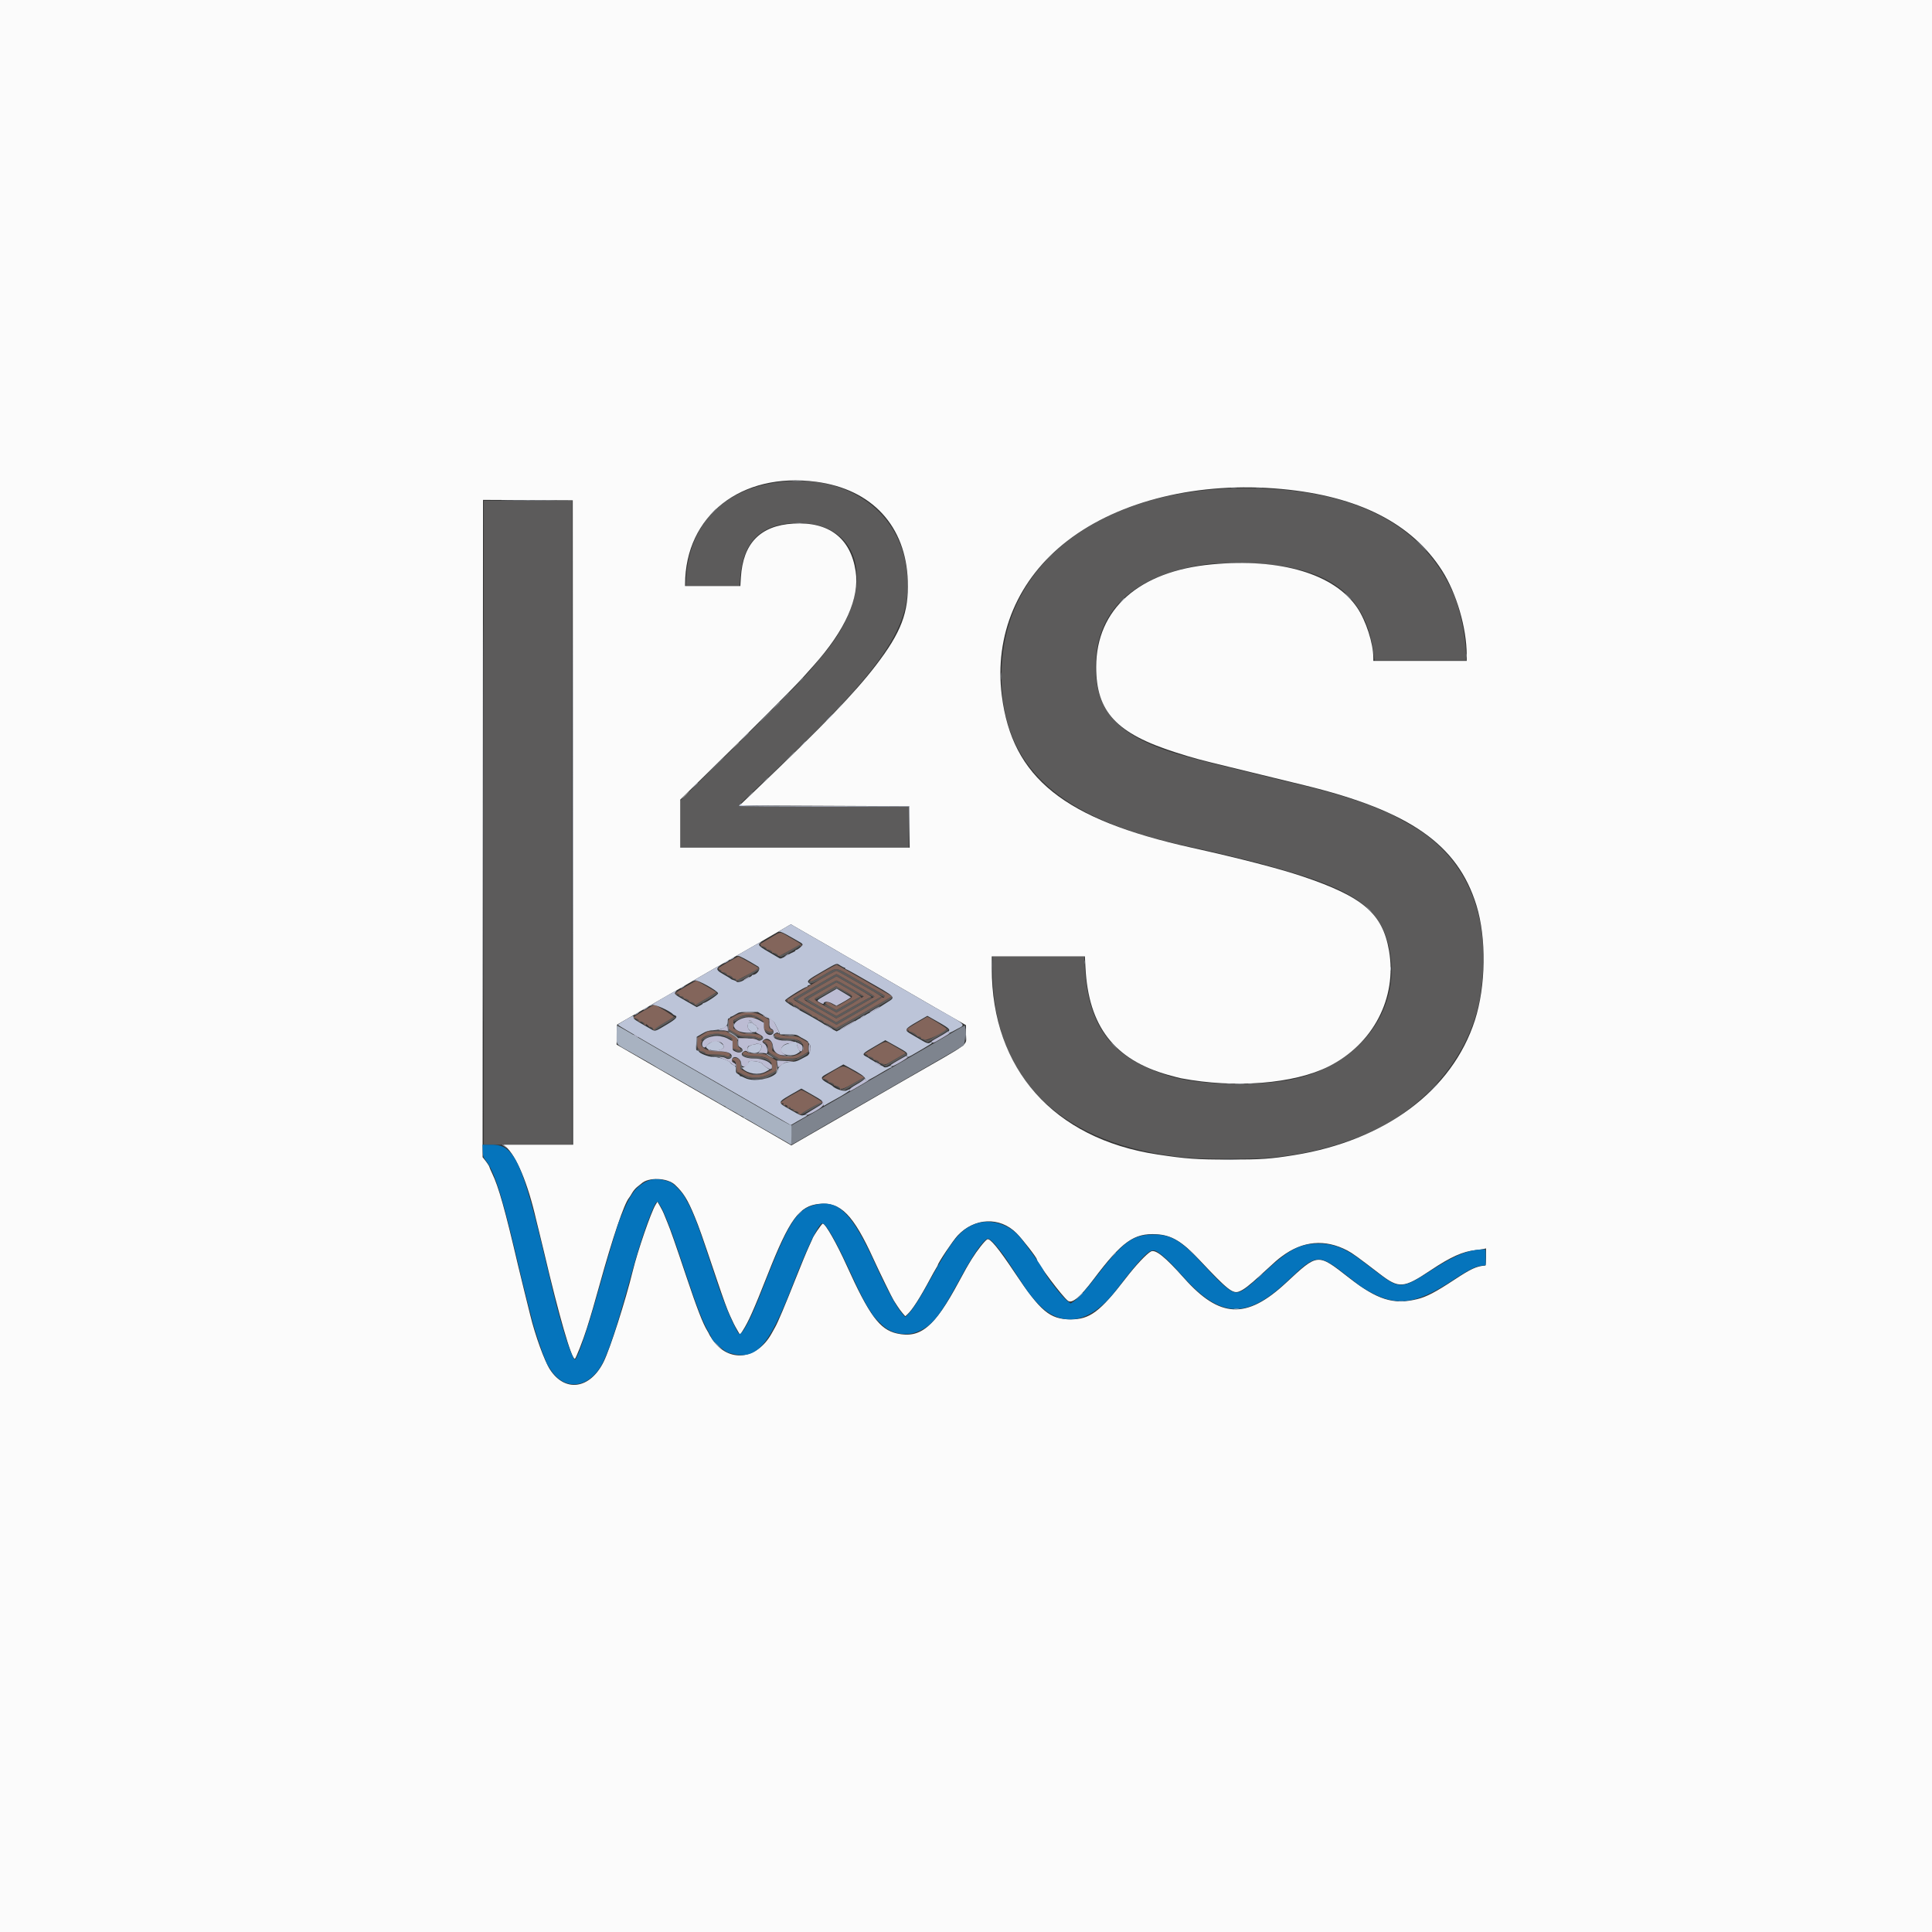 <svg id="svg" version="1.1" xmlns="http://www.w3.org/2000/svg" xmlns:xlink="http://www.w3.org/1999/xlink" width="400" height="400" viewBox="0, 0, 400,400"><rect x="0" y="0" width="400" height="400" fill="#333333" stroke="none"/><g id="svgg"><path id="path0" d="M160.500 99.920 C 149.530 101.555,142.748 108.745,142.071 119.458 L 141.953 121.333 147.537 121.333 L 153.121 121.333 153.239 119.708 C 153.804 111.954,157.715 108.256,165.333 108.274 C 178.657 108.306,181.523 121.834,170.979 134.913 C 170.342 135.703,167.908 138.611,167.628 138.917 C 167.460 139.100,166.556 140.088,165.620 141.111 C 164.210 142.652,152.213 154.586,143.042 163.571 L 140.833 165.734 140.833 170.617 L 140.833 175.500 164.500 175.500 L 188.167 175.500 188.167 171.250 L 188.167 167.000 170.505 167.000 C 156.433 167.000,152.864 166.958,152.945 166.792 C 153.000 166.677,153.804 165.875,154.731 165.008 C 183.473 138.151,189.382 129.645,187.676 117.583 C 185.921 105.175,174.601 97.818,160.500 99.920 M255.083 101.109 C 249.937 101.236,243.532 102.147,238.917 103.408 C 218.923 108.871,207.307 122.327,207.339 139.989 C 207.372 158.715,219.043 169.427,245.667 175.167 C 245.987 175.237,246.850 175.419,247.583 175.574 C 248.791 175.828,249.581 176.008,252.750 176.752 C 256.192 177.560,260.330 178.591,261.833 179.015 C 262.796 179.286,264.408 179.740,265.417 180.025 C 280.218 184.201,285.623 188.033,287.478 195.667 C 290.582 208.440,281.886 220.545,267.500 223.476 C 260.181 224.967,248.277 224.664,242.250 222.834 C 230.309 219.209,225.275 212.738,224.583 200.125 L 224.466 198.000 214.983 198.000 L 205.500 198.000 205.501 200.875 C 205.512 223.497,219.921 237.341,245.917 239.705 C 249.011 239.986,259.862 239.985,262.833 239.703 C 269.468 239.074,275.060 237.786,281.025 235.514 C 294.532 230.369,304.507 218.816,306.509 206.000 C 308.859 190.953,304.475 179.012,294.036 172.029 C 292.065 170.711,287.049 168.000,286.581 168.000 C 286.541 168.000,286.038 167.785,285.463 167.522 C 282.307 166.080,275.669 164.013,269.583 162.577 C 267.414 162.065,265.628 161.631,255.917 159.252 C 253.900 158.758,251.612 158.198,250.833 158.009 C 250.054 157.819,248.854 157.510,248.167 157.321 C 247.479 157.132,246.504 156.866,246.000 156.731 C 232.136 153.008,226.834 147.843,226.833 138.060 C 226.833 126.325,234.840 118.926,249.833 116.807 C 250.883 116.659,253.157 116.583,256.583 116.583 C 273.853 116.583,282.575 122.311,284.320 134.798 L 284.592 136.750 294.071 136.750 L 303.550 136.750 303.514 135.273 C 303.421 131.386,302.229 125.848,300.803 122.672 C 294.091 107.727,278.822 100.525,255.083 101.109 M100.167 170.333 L 100.167 237.000 109.333 237.000 L 118.500 237.000 118.500 170.333 L 118.500 103.667 109.333 103.667 L 100.167 103.667 100.167 170.333 M163.667 196.673 C 161.343 198.063,161.771 198.057,159.433 196.728 C 158.364 196.119,157.459 195.652,157.423 195.688 C 157.335 195.776,161.345 198.073,161.667 198.119 C 161.976 198.163,165.700 195.983,165.793 195.703 C 165.905 195.368,165.667 195.476,163.667 196.673 M155.000 201.676 C 152.668 203.067,153.016 203.062,150.710 201.738 C 149.661 201.135,148.770 200.675,148.730 200.714 C 148.690 200.754,149.316 201.165,150.121 201.627 C 152.487 202.986,152.833 203.167,153.047 203.159 C 153.373 203.148,157.052 200.938,157.127 200.708 C 157.236 200.373,157.020 200.471,155.000 201.676 M170.442 201.927 C 168.458 203.076,167.930 203.316,167.738 203.157 C 167.563 203.012,167.500 203.010,167.500 203.150 C 167.500 203.895,168.270 203.697,170.623 202.347 C 171.914 201.606,173.060 201.000,173.169 201.000 C 173.347 201.000,176.826 202.944,180.917 205.329 C 182.644 206.336,183.120 206.544,183.243 206.345 C 183.291 206.267,182.675 205.828,181.874 205.370 C 181.072 204.912,178.842 203.629,176.917 202.519 C 172.752 200.118,173.456 200.183,170.442 201.927 M168.830 204.103 C 164.408 206.639,163.857 207.000,164.404 207.000 C 164.574 207.000,164.797 207.112,164.898 207.249 C 165.000 207.386,166.909 208.546,169.141 209.827 L 173.199 212.156 177.850 209.479 C 180.522 207.940,182.500 206.700,182.500 206.563 C 182.500 206.264,182.743 206.138,177.353 209.233 L 173.122 211.662 171.769 210.852 C 170.098 209.851,166.084 207.537,165.444 207.206 C 164.838 206.892,164.607 207.064,169.219 204.412 L 173.189 202.129 176.803 204.203 C 180.673 206.424,180.943 206.560,181.075 206.347 C 181.148 206.229,179.349 205.130,176.333 203.450 C 175.921 203.220,175.060 202.724,174.419 202.349 C 173.779 201.974,173.215 201.667,173.166 201.667 C 173.117 201.667,171.166 202.763,168.830 204.103 M169.779 204.818 C 166.398 206.766,166.058 207.000,166.616 207.000 C 166.807 207.000,167.001 207.097,167.047 207.215 C 167.092 207.333,168.481 208.201,170.134 209.143 L 173.138 210.857 173.694 210.571 C 174.956 209.923,180.335 206.799,180.417 206.666 C 180.719 206.178,179.832 206.581,176.699 208.358 L 173.166 210.362 170.161 208.659 C 168.508 207.722,167.201 206.910,167.257 206.855 C 167.312 206.799,168.679 205.992,170.293 205.061 L 173.228 203.368 173.823 203.743 C 175.775 204.975,178.400 206.347,178.719 206.302 C 179.090 206.249,173.562 202.994,173.122 203.006 C 173.009 203.009,171.505 203.824,169.779 204.818 M170.941 205.406 C 168.652 206.719,168.257 207.000,168.701 207.000 C 168.849 207.000,169.895 206.465,171.026 205.811 C 173.478 204.394,173.084 204.427,174.899 205.483 C 175.714 205.957,176.455 206.321,176.545 206.290 C 176.668 206.250,173.253 204.144,173.109 204.172 C 173.095 204.174,172.119 204.730,170.941 205.406 M146.178 206.737 L 144.106 207.956 142.120 206.800 C 141.028 206.164,140.098 205.680,140.053 205.725 C 140.008 205.770,140.130 205.891,140.324 205.995 C 140.518 206.099,141.484 206.656,142.472 207.233 L 144.267 208.283 146.328 207.100 C 147.462 206.449,148.420 205.822,148.458 205.708 C 148.574 205.361,148.332 205.471,146.178 206.737 M175.607 207.735 L 173.132 209.130 171.974 208.462 C 170.904 207.845,170.484 207.737,170.735 208.142 C 170.791 208.232,171.362 208.609,172.005 208.980 L 173.173 209.653 175.670 208.226 C 177.043 207.442,178.167 206.695,178.167 206.566 C 178.167 206.265,178.430 206.145,175.607 207.735 M182.250 207.691 C 176.075 211.263,173.277 212.833,173.087 212.833 C 172.900 212.833,170.718 211.602,164.792 208.152 C 163.715 207.525,162.833 207.068,162.833 207.137 C 162.833 207.243,163.584 207.716,165.417 208.765 C 168.886 210.752,170.669 211.785,171.820 212.475 C 172.593 212.939,173.268 213.291,173.320 213.259 C 173.589 213.096,183.505 207.398,184.040 207.099 C 184.383 206.907,184.665 206.656,184.665 206.542 C 184.667 206.269,184.897 206.160,182.250 207.691 M152.708 210.716 C 151.433 211.472,151.592 211.793,152.889 211.080 C 154.352 210.276,155.890 210.247,157.167 211.000 C 158.059 211.526,158.246 211.597,158.093 211.349 C 157.357 210.158,154.261 209.794,152.708 210.716 M137.500 211.746 C 135.500 212.914,135.398 212.953,134.958 212.727 C 134.314 212.396,134.386 212.567,135.059 212.963 L 135.617 213.293 137.671 212.100 C 138.801 211.445,139.756 210.816,139.793 210.704 C 139.904 210.370,139.680 210.472,137.500 211.746 M131.333 210.741 C 131.333 210.787,131.558 210.941,131.833 211.083 C 132.108 211.226,132.333 211.304,132.333 211.259 C 132.333 211.213,132.108 211.059,131.833 210.917 C 131.558 210.774,131.333 210.696,131.333 210.741 M132.500 211.408 C 132.500 211.454,132.725 211.608,133.000 211.750 C 133.275 211.892,133.500 211.971,133.500 211.925 C 133.500 211.879,133.275 211.726,133.000 211.583 C 132.725 211.441,132.500 211.362,132.500 211.408 M194.029 214.258 C 191.666 215.682,192.172 215.703,189.472 214.067 C 188.641 213.563,187.929 213.182,187.891 213.220 C 187.810 213.301,188.848 213.968,190.748 215.055 L 192.080 215.817 193.165 215.214 C 195.131 214.121,196.225 213.420,196.293 213.208 C 196.407 212.860,196.162 212.973,194.029 214.258 M150.833 213.326 C 150.833 213.944,153.155 214.833,154.779 214.837 C 156.120 214.840,156.490 214.897,156.823 215.153 C 157.267 215.494,158.000 215.331,158.000 214.890 C 158.000 214.618,157.917 214.612,157.529 214.854 C 157.298 214.998,157.110 214.979,156.706 214.771 C 156.339 214.581,155.743 214.500,154.706 214.500 C 153.278 214.500,153.192 214.478,152.124 213.833 C 150.943 213.121,150.833 213.078,150.833 213.326 M158.333 213.301 C 158.333 213.665,159.464 214.198,159.827 214.004 C 160.342 213.728,160.247 213.456,159.677 213.581 C 159.349 213.653,159.048 213.597,158.761 213.408 C 158.526 213.254,158.333 213.206,158.333 213.301 M146.171 214.542 C 144.878 215.322,144.906 215.662,146.204 214.936 C 147.671 214.116,149.255 214.080,150.658 214.835 C 151.379 215.223,152.008 215.397,151.653 215.111 C 150.092 213.849,147.726 213.604,146.171 214.542 M160.167 214.411 C 160.167 214.893,161.512 215.333,162.984 215.333 C 164.424 215.333,164.631 215.375,165.445 215.835 C 166.609 216.492,166.599 216.236,165.432 215.539 C 164.589 215.034,164.432 215.000,162.974 214.999 C 161.712 214.999,161.313 214.936,160.871 214.666 C 160.315 214.327,160.167 214.273,160.167 214.411 M158.167 215.787 C 158.167 215.860,158.317 216.013,158.500 216.128 C 158.685 216.243,158.833 216.264,158.833 216.174 C 158.833 216.085,158.683 215.931,158.500 215.833 C 158.317 215.735,158.167 215.715,158.167 215.787 M144.335 217.118 C 144.343 217.698,146.869 218.667,148.374 218.667 C 149.535 218.667,150.023 218.735,150.311 218.937 C 150.716 219.220,151.500 219.044,151.500 218.670 C 151.500 218.441,151.113 218.454,150.875 218.691 C 150.731 218.836,150.580 218.815,150.264 218.608 C 149.947 218.400,149.448 218.333,148.210 218.333 C 147.135 218.333,146.462 218.258,146.245 218.114 C 145.431 217.570,144.333 216.998,144.335 217.118 M151.835 217.121 C 151.837 217.192,152.081 217.407,152.378 217.600 C 152.955 217.973,153.667 217.858,153.667 217.391 C 153.667 217.118,153.584 217.111,153.196 217.354 C 152.964 217.498,152.775 217.478,152.365 217.266 C 152.072 217.115,151.834 217.050,151.835 217.121 M159.005 218.026 C 159.008 218.149,159.514 218.548,160.130 218.912 L 161.250 219.575 163.167 219.529 C 165.036 219.485,165.110 219.469,166.155 218.867 C 167.678 217.990,167.652 217.634,166.126 218.476 L 164.876 219.167 163.058 219.167 C 161.810 219.167,161.138 219.096,160.912 218.943 C 159.885 218.242,159.000 217.817,159.005 218.026 M187.084 218.290 C 186.810 218.435,185.846 218.995,184.942 219.534 L 183.299 220.516 181.608 219.563 C 180.678 219.039,179.748 218.501,179.542 218.369 C 179.335 218.237,179.168 218.193,179.169 218.272 C 179.170 218.352,179.601 218.659,180.127 218.955 C 180.653 219.251,181.612 219.792,182.259 220.158 L 183.435 220.823 185.509 219.644 C 187.874 218.300,187.720 218.405,187.642 218.191 C 187.608 218.095,187.375 218.137,187.084 218.290 M153.667 218.228 C 153.667 218.706,155.116 219.167,156.621 219.168 C 158.060 219.168,158.328 219.216,158.917 219.579 C 159.618 220.011,159.918 220.105,159.756 219.844 C 159.347 219.182,157.847 218.667,156.313 218.661 C 155.273 218.657,154.611 218.575,154.333 218.417 C 153.921 218.181,153.667 218.109,153.667 218.228 M159.417 222.333 C 157.700 223.304,155.400 223.327,153.694 222.391 C 152.364 221.661,152.511 221.901,153.907 222.739 C 154.878 223.322,154.932 223.333,156.684 223.333 L 158.471 223.333 159.652 222.652 C 160.302 222.278,160.833 221.903,160.833 221.819 C 160.833 221.571,160.643 221.640,159.417 222.333 M176.556 224.355 L 174.529 225.523 172.589 224.409 C 171.522 223.797,170.615 223.329,170.574 223.371 C 170.532 223.412,171.443 223.987,172.598 224.649 L 174.697 225.852 176.848 224.634 C 178.845 223.504,179.315 223.152,178.792 223.177 C 178.677 223.182,177.671 223.712,176.556 224.355 M167.784 229.407 C 166.611 230.084,165.734 230.688,165.834 230.751 C 166.042 230.879,170.029 228.662,170.129 228.362 C 170.242 228.024,169.972 228.144,167.784 229.407 M163.425 229.308 C 163.672 229.529,165.500 230.534,165.500 230.448 C 165.500 230.358,163.522 229.167,163.371 229.167 C 163.314 229.167,163.338 229.230,163.425 229.308 " stroke="none" fill="#5c5b5b" fill-rule="evenodd"></path><path id="path1" d="M0.000 200.000 L 0.000 400.000 200.000 400.000 L 400.000 400.000 400.000 200.000 L 400.000 0.000 200.000 0.000 L 0.000 0.000 0.000 200.000 M168.959 99.745 C 180.530 101.271,187.592 108.915,187.951 120.302 C 188.157 126.819,186.599 130.915,181.281 137.833 C 176.915 143.513,170.455 150.212,156.439 163.590 L 153.129 166.750 170.689 166.833 L 188.250 166.917 188.294 171.208 L 188.339 175.500 164.586 175.500 L 140.833 175.500 140.833 170.530 L 140.833 165.561 146.042 160.468 C 155.381 151.335,164.424 142.290,166.174 140.333 C 167.117 139.279,168.123 138.154,168.411 137.833 C 175.019 130.460,177.986 123.825,177.153 118.282 C 176.120 111.410,171.620 107.964,164.250 108.401 C 157.414 108.807,153.832 112.482,153.394 119.542 L 153.283 121.333 147.558 121.333 L 141.833 121.333 141.835 120.958 C 141.889 106.740,153.449 97.699,168.959 99.745 M265.337 101.243 C 281.251 102.716,292.288 108.323,298.555 118.119 C 301.558 122.815,303.659 130.011,303.665 135.625 L 303.667 136.833 294.000 136.833 L 284.333 136.833 284.333 136.208 C 284.329 133.202,282.818 128.514,280.978 125.799 C 276.250 118.825,265.160 115.521,250.917 116.845 C 235.824 118.247,226.966 126.097,226.951 138.083 C 226.939 147.361,231.137 151.872,243.417 155.778 C 247.249 156.996,248.135 157.236,254.750 158.844 C 259.778 160.066,263.802 161.047,270.167 162.605 C 291.879 167.918,301.783 174.838,305.676 187.417 C 307.780 194.214,307.647 204.150,305.358 211.250 C 300.679 225.759,286.812 236.114,268.000 239.147 C 263.047 239.946,261.188 240.074,254.500 240.076 C 247.680 240.078,245.597 239.930,239.583 239.014 C 218.132 235.749,205.333 221.354,205.333 200.493 L 205.333 198.000 214.975 198.000 L 224.616 198.000 224.731 200.291 C 225.343 212.486,230.681 219.411,241.900 222.564 C 243.009 222.876,244.179 223.181,244.500 223.242 C 255.669 225.373,267.911 224.398,275.073 220.807 C 284.299 216.180,289.292 206.596,287.579 196.801 C 286.234 189.112,282.178 185.646,269.583 181.422 C 264.812 179.821,256.646 177.707,246.750 175.510 C 220.260 169.627,209.566 161.062,207.411 144.000 C 205.826 131.447,210.745 119.868,221.027 111.948 C 231.847 103.615,248.218 99.659,265.337 101.243 M118.625 170.292 L 118.667 237.000 111.459 237.001 L 104.250 237.002 104.683 237.376 C 106.910 239.300,109.282 244.981,110.998 252.500 C 111.071 252.821,111.357 253.983,111.634 255.083 C 111.910 256.183,112.374 258.096,112.664 259.333 C 115.730 272.402,118.306 281.333,119.011 281.333 C 119.199 281.333,120.723 277.468,121.474 275.083 C 122.409 272.118,123.007 270.076,124.158 265.917 C 126.835 256.244,129.222 249.204,130.231 248.003 C 130.348 247.864,130.645 247.396,130.892 246.964 C 131.139 246.532,131.620 245.969,131.962 245.714 C 132.304 245.459,132.684 245.155,132.807 245.038 C 134.240 243.681,138.171 243.826,139.738 245.293 C 141.490 246.933,142.359 248.331,143.804 251.833 C 144.753 254.134,145.199 255.401,148.380 264.833 C 149.840 269.161,150.517 271.015,151.154 272.417 C 151.881 274.018,152.010 274.275,152.655 275.392 L 153.218 276.368 153.787 275.476 C 154.989 273.591,156.033 271.242,158.923 263.917 C 163.462 252.408,165.479 249.643,169.621 249.246 C 174.070 248.820,176.673 251.488,180.924 260.833 C 182.010 263.220,184.719 268.758,185.037 269.240 C 185.154 269.418,185.492 269.943,185.788 270.407 C 186.083 270.871,186.574 271.535,186.877 271.883 L 187.430 272.516 187.851 272.133 C 188.887 271.191,190.460 268.736,192.635 264.667 C 193.052 263.887,193.567 262.970,193.779 262.628 C 193.992 262.286,194.167 261.971,194.167 261.928 C 194.167 261.510,197.286 256.853,198.264 255.810 C 201.761 252.080,207.015 251.867,210.456 255.314 C 211.678 256.539,214.667 260.389,214.667 260.740 C 214.667 261.409,220.020 268.539,221.108 269.319 C 221.980 269.945,223.626 268.557,226.437 264.826 C 232.308 257.032,234.785 255.266,239.464 255.539 C 242.540 255.718,244.718 257.012,248.231 260.750 C 254.179 267.078,255.214 267.902,256.558 267.384 C 257.519 267.013,258.607 266.176,261.102 263.887 C 264.372 260.887,264.390 260.870,265.351 260.150 C 269.703 256.886,274.317 256.467,278.973 258.914 C 279.996 259.451,281.125 260.268,285.721 263.796 C 289.646 266.808,290.602 266.739,296.146 263.033 C 300.363 260.214,302.838 259.101,305.500 258.825 C 306.188 258.754,306.956 258.644,307.208 258.580 L 307.667 258.464 307.667 260.232 C 307.667 261.204,307.610 262.004,307.542 262.010 C 305.704 262.150,304.573 262.668,301.083 264.970 C 297.211 267.524,295.329 268.507,293.417 268.972 C 288.490 270.172,285.144 269.119,279.250 264.516 C 272.740 259.432,272.915 259.417,266.237 265.619 C 258.077 273.197,252.556 272.943,245.172 264.648 C 241.227 260.215,239.238 258.616,238.284 259.109 C 237.416 259.557,235.125 261.994,233.122 264.598 C 227.732 271.603,225.626 273.178,221.667 273.163 C 217.371 273.147,215.441 271.535,210.086 263.489 C 206.716 258.425,204.936 256.273,204.389 256.598 C 203.853 256.917,202.283 258.912,201.233 260.607 C 200.307 262.102,199.835 262.933,198.501 265.417 C 193.482 274.763,190.564 277.186,185.667 276.072 C 182.135 275.269,179.962 272.322,175.289 262.000 C 173.226 257.444,170.885 253.333,170.354 253.333 C 170.124 253.333,168.167 256.231,168.167 256.570 C 168.167 256.602,167.837 257.331,167.434 258.189 C 167.032 259.048,165.751 262.150,164.588 265.083 C 162.519 270.302,161.064 273.744,160.502 274.748 C 160.348 275.024,160.013 275.625,159.758 276.083 C 156.690 281.595,150.796 282.188,147.489 277.317 C 147.128 276.786,146.833 276.309,146.833 276.256 C 146.833 276.203,146.660 275.880,146.448 275.538 C 145.530 274.058,144.293 270.860,142.080 264.250 C 139.834 257.539,138.820 254.638,138.213 253.187 C 137.882 252.397,137.527 251.525,137.424 251.250 C 137.321 250.975,136.985 250.310,136.676 249.773 L 136.114 248.796 135.723 249.440 C 134.769 251.008,131.996 259.065,130.998 263.167 C 129.526 269.216,126.323 279.218,124.994 281.917 C 122.200 287.591,117.016 288.361,113.881 283.568 C 112.734 281.813,110.809 276.513,109.772 272.250 C 109.638 271.700,109.118 269.600,108.617 267.583 C 108.115 265.567,107.504 263.054,107.258 262.000 C 104.563 250.438,103.229 245.700,101.890 242.931 C 101.584 242.297,101.333 241.713,101.333 241.632 C 101.333 241.478,100.816 240.697,100.253 240.000 L 99.917 239.583 99.961 171.540 L 100.006 103.497 109.295 103.540 L 118.583 103.583 118.625 170.292 M168.167 193.922 C 172.166 196.209,172.037 196.134,174.468 197.561 C 175.504 198.169,176.380 198.667,176.413 198.667 C 176.445 198.667,177.060 199.016,177.778 199.442 C 178.496 199.868,180.808 201.208,182.917 202.419 C 185.025 203.631,188.137 205.429,189.833 206.415 C 191.529 207.401,193.261 208.405,193.682 208.646 C 194.103 208.886,195.697 209.796,197.223 210.667 L 199.998 212.250 199.999 214.183 C 200.000 216.591,201.469 215.488,187.917 223.255 C 186.450 224.096,184.500 225.219,183.583 225.751 C 182.667 226.283,181.692 226.847,181.417 227.004 C 177.536 229.225,166.000 235.879,164.711 236.640 L 163.840 237.154 160.378 235.139 C 158.474 234.031,154.142 231.532,150.750 229.587 C 147.358 227.642,143.646 225.506,142.500 224.840 C 140.533 223.697,132.309 218.946,129.120 217.111 L 127.657 216.269 127.704 214.208 L 127.750 212.148 130.583 210.514 C 132.142 209.616,134.542 208.222,135.917 207.418 C 137.292 206.614,138.829 205.731,139.333 205.457 C 139.837 205.183,140.416 204.856,140.619 204.729 C 140.823 204.603,141.704 204.087,142.578 203.583 C 143.976 202.777,146.428 201.359,147.917 200.497 C 149.456 199.605,156.531 195.557,157.167 195.205 C 157.579 194.976,157.992 194.734,158.083 194.667 C 158.175 194.600,158.587 194.357,159.000 194.128 C 159.412 193.899,160.650 193.183,161.750 192.537 L 163.750 191.362 164.250 191.665 C 164.525 191.831,166.287 192.847,168.167 193.922 " stroke="none" fill="#fbfbfb" fill-rule="evenodd"></path><path id="path2" d="M99.945 238.239 C 99.990 239.398,100.037 239.536,100.684 240.401 C 101.766 241.848,102.699 244.147,103.969 248.500 C 104.868 251.580,105.844 255.486,107.924 264.333 C 108.301 265.936,109.972 272.570,110.338 273.917 C 110.853 275.810,112.256 280.006,112.729 281.062 C 112.970 281.601,113.167 282.107,113.167 282.188 C 113.167 282.268,113.598 282.971,114.125 283.750 C 117.306 288.453,122.787 287.179,125.240 281.167 C 125.483 280.571,125.744 279.933,125.821 279.750 C 126.556 277.989,127.893 273.829,129.140 269.417 C 129.425 268.408,129.819 267.021,130.015 266.335 C 130.211 265.648,130.544 264.448,130.754 263.668 C 132.763 256.233,135.426 248.810,136.090 248.796 C 136.237 248.793,136.989 250.012,137.338 250.819 C 138.721 254.011,139.345 255.730,141.908 263.417 C 144.402 270.895,145.541 273.808,146.814 275.967 C 147.100 276.452,147.333 276.922,147.333 277.013 C 147.333 277.512,149.948 279.794,150.833 280.068 C 156.493 281.817,158.992 279.189,164.051 266.167 C 166.998 258.579,169.071 254.174,170.090 253.328 C 170.764 252.769,173.032 256.703,176.730 264.846 C 177.971 267.577,179.491 270.484,180.097 271.281 C 180.319 271.572,180.500 271.861,180.500 271.922 C 180.500 272.230,182.543 274.362,183.417 274.966 C 185.231 276.220,187.723 276.558,189.707 275.820 C 192.821 274.662,194.378 272.797,198.417 265.384 C 199.207 263.935,199.921 262.637,200.003 262.500 C 200.086 262.362,200.582 261.537,201.105 260.667 C 202.389 258.530,203.713 256.832,204.371 256.480 C 204.751 256.276,205.663 257.098,207.052 258.898 C 208.108 260.266,208.367 260.647,211.215 265.022 C 212.895 267.602,212.884 267.588,214.375 269.327 C 219.363 275.144,225.536 274.319,231.083 267.093 C 236.325 260.265,237.935 258.614,239.070 258.899 C 239.751 259.069,241.572 260.603,243.167 262.349 C 244.037 263.302,245.088 264.448,245.500 264.896 C 252.966 272.995,258.354 273.029,266.757 265.026 C 272.579 259.483,272.962 259.457,279.000 264.211 C 281.437 266.130,281.510 266.186,281.930 266.455 C 288.544 270.701,292.661 270.398,300.741 265.073 C 303.989 262.932,305.482 262.179,306.738 262.048 L 307.583 261.960 307.602 260.314 C 307.617 258.961,307.576 258.667,307.373 258.667 C 304.165 258.667,301.323 259.786,296.333 263.015 C 290.346 266.890,289.710 266.927,285.417 263.663 C 284.408 262.897,282.758 261.644,281.750 260.880 C 278.507 258.423,275.994 257.454,272.917 257.472 C 269.107 257.496,266.795 258.722,261.811 263.364 C 257.253 267.608,256.435 268.067,254.880 267.253 C 253.867 266.723,251.997 264.956,249.159 261.850 C 244.637 256.901,242.523 255.611,238.917 255.603 C 234.496 255.593,232.488 257.081,226.667 264.675 C 224.840 267.058,223.294 268.751,222.339 269.413 L 221.671 269.876 220.951 269.323 C 219.877 268.499,216.716 264.460,216.112 263.141 C 215.619 262.065,211.964 256.976,210.765 255.696 C 208.586 253.371,205.007 252.370,202.213 253.303 C 198.985 254.382,197.232 256.487,192.752 264.667 C 190.588 268.618,189.005 271.106,188.048 272.063 L 187.421 272.690 186.793 271.970 C 185.559 270.557,183.620 266.982,181.158 261.583 C 176.509 251.388,173.680 248.470,169.280 249.329 C 165.007 250.163,163.470 252.540,157.755 267.167 C 155.236 273.614,153.490 276.825,152.917 276.066 C 152.459 275.460,150.857 272.071,150.246 270.417 C 149.908 269.500,149.496 268.412,149.332 268.000 C 149.167 267.587,148.751 266.387,148.406 265.333 C 147.613 262.911,145.527 256.722,144.838 254.750 C 144.180 252.864,142.859 249.716,142.495 249.167 C 142.343 248.938,142.038 248.379,141.818 247.926 C 141.359 246.983,139.404 244.959,138.714 244.712 C 136.125 243.787,134.534 243.958,132.584 245.373 C 131.361 246.259,130.355 247.760,129.231 250.375 C 128.827 251.315,128.429 252.233,128.346 252.417 C 127.921 253.355,125.698 260.787,123.584 268.333 C 121.771 274.806,119.715 280.832,119.106 281.460 C 118.754 281.822,117.346 278.060,116.004 273.167 C 115.715 272.112,115.413 271.025,115.334 270.750 C 115.138 270.070,113.818 264.666,113.074 261.500 C 108.150 240.534,106.529 237.000,101.835 237.000 L 99.897 237.000 99.945 238.239 " stroke="none" fill="#0574bc" fill-rule="evenodd"></path><path id="path3" d="M159.500 194.166 C 158.446 194.800,157.508 195.359,157.417 195.409 C 157.316 195.464,157.333 195.538,157.459 195.598 C 157.575 195.651,157.619 195.775,157.559 195.873 C 157.495 195.977,157.527 196.003,157.636 195.936 C 157.899 195.773,158.871 196.304,158.730 196.533 C 158.661 196.643,158.691 196.671,158.803 196.602 C 159.066 196.440,160.038 196.970,159.896 197.200 C 159.828 197.310,159.857 197.338,159.969 197.269 C 160.205 197.123,161.210 197.628,161.086 197.830 C 160.879 198.164,162.020 197.649,163.801 196.605 C 165.874 195.390,165.918 195.371,165.758 195.792 C 165.669 196.026,165.689 196.042,165.857 195.875 C 166.137 195.597,166.092 195.562,163.712 194.182 C 161.281 192.772,161.817 192.774,159.500 194.166 M150.708 199.217 C 148.485 200.508,148.469 200.523,149.093 200.807 C 149.347 200.923,149.471 201.079,149.400 201.193 C 149.328 201.310,149.355 201.340,149.469 201.269 C 149.733 201.106,150.705 201.637,150.563 201.866 C 150.495 201.977,150.524 202.005,150.636 201.936 C 150.899 201.773,151.871 202.304,151.730 202.533 C 151.664 202.640,151.690 202.672,151.793 202.609 C 152.019 202.469,152.526 202.657,152.413 202.839 C 152.366 202.915,152.416 203.031,152.523 203.098 C 152.645 203.173,152.674 203.146,152.599 203.026 C 152.528 202.911,152.589 202.833,152.750 202.833 C 152.989 202.833,157.220 200.486,157.122 200.408 C 156.879 200.211,152.953 198.004,152.867 198.015 C 152.803 198.024,151.831 198.564,150.708 199.217 M170.299 201.296 C 167.972 202.650,167.551 202.953,167.737 203.140 C 167.923 203.327,168.366 203.129,170.434 201.932 C 173.458 200.182,172.752 200.118,176.917 202.519 C 178.842 203.629,181.082 204.917,181.894 205.382 C 183.217 206.138,183.341 206.249,183.076 206.442 C 182.832 206.621,182.749 206.618,182.599 206.423 C 182.499 206.293,181.742 205.797,180.917 205.321 C 176.103 202.540,173.345 201.000,173.178 201.000 C 172.740 201.000,162.789 206.860,162.708 207.167 C 162.649 207.389,162.661 207.389,162.818 207.167 C 162.985 206.931,163.012 206.947,163.063 207.319 C 163.074 207.403,163.152 207.535,163.235 207.611 C 163.323 207.692,163.337 207.663,163.267 207.542 C 163.109 207.267,163.245 207.279,163.847 207.590 C 164.121 207.732,164.303 207.914,164.253 207.996 C 164.202 208.077,164.249 208.198,164.356 208.264 C 164.478 208.340,164.507 208.313,164.433 208.192 C 164.367 208.087,164.374 208.000,164.448 208.001 C 164.665 208.003,165.530 208.613,165.500 208.743 C 165.485 208.808,165.528 208.911,165.596 208.972 C 165.664 209.033,165.666 208.990,165.600 208.875 C 165.410 208.544,165.599 208.619,167.008 209.432 C 167.780 209.877,168.289 210.271,168.225 210.374 C 168.161 210.477,168.194 210.503,168.303 210.436 C 168.566 210.273,169.538 210.804,169.396 211.033 C 169.328 211.143,169.357 211.171,169.469 211.102 C 169.733 210.940,170.705 211.470,170.563 211.700 C 170.492 211.814,170.525 211.838,170.649 211.761 C 170.763 211.690,171.282 211.895,171.853 212.235 C 172.405 212.564,172.955 212.833,173.075 212.833 C 173.275 212.833,175.210 211.750,182.136 207.763 L 184.689 206.293 184.136 205.957 C 183.105 205.328,173.430 199.796,173.256 199.735 C 173.161 199.702,171.830 200.404,170.299 201.296 M174.419 202.349 C 175.060 202.724,175.921 203.220,176.333 203.450 C 179.411 205.165,181.160 206.239,181.048 206.344 C 180.888 206.494,174.674 210.070,173.774 210.530 L 173.132 210.858 170.274 209.230 C 166.528 207.096,166.271 206.923,166.538 206.715 C 166.986 206.365,172.970 203.000,173.144 203.000 C 173.502 203.000,179.050 206.233,178.819 206.308 C 178.689 206.349,178.528 206.466,178.461 206.567 C 178.375 206.695,178.338 206.690,178.336 206.549 C 178.334 206.438,177.977 206.145,177.542 205.897 C 177.106 205.649,175.953 204.982,174.980 204.413 L 173.209 203.379 170.283 205.066 C 168.674 205.994,167.312 206.799,167.257 206.855 C 167.201 206.910,168.508 207.722,170.161 208.659 L 173.167 210.362 176.617 208.403 C 178.515 207.326,180.175 206.444,180.306 206.444 C 180.667 206.444,180.336 206.234,176.576 204.077 L 173.185 202.131 169.217 204.413 C 164.607 207.063,164.838 206.892,165.444 207.206 C 166.084 207.537,170.098 209.851,171.769 210.852 L 173.122 211.662 177.353 209.233 C 182.743 206.138,182.500 206.264,182.500 206.563 C 182.500 206.700,180.522 207.940,177.849 209.479 L 173.197 212.157 168.996 209.741 C 163.688 206.689,164.031 206.929,164.525 206.610 C 165.234 206.152,173.075 201.667,173.166 201.667 C 173.215 201.667,173.779 201.974,174.419 202.349 M142.008 204.239 C 139.929 205.452,139.642 205.696,140.017 205.927 C 140.145 206.006,140.175 205.981,140.099 205.859 C 139.951 205.620,140.090 205.614,140.516 205.842 C 140.695 205.938,140.791 206.100,140.729 206.201 C 140.661 206.311,140.691 206.338,140.804 206.268 C 141.063 206.108,141.703 206.473,141.562 206.701 C 141.495 206.810,141.525 206.838,141.636 206.769 C 141.899 206.606,142.871 207.137,142.730 207.366 C 142.661 207.477,142.691 207.505,142.803 207.436 C 143.056 207.279,144.039 207.802,143.903 208.022 C 143.844 208.118,144.085 208.012,144.439 207.785 C 144.793 207.559,145.815 206.950,146.708 206.432 C 147.602 205.913,148.333 205.463,148.333 205.432 C 148.333 205.360,144.239 202.995,144.149 203.014 C 144.113 203.022,143.150 203.573,142.008 204.239 M174.895 205.185 C 176.926 206.360,176.933 206.220,174.783 207.490 C 173.105 208.481,173.234 208.463,172.202 207.854 C 171.530 207.458,171.329 207.407,171.043 207.562 C 170.725 207.734,170.798 207.807,171.918 208.438 L 173.140 209.125 175.195 207.966 C 178.248 206.244,178.167 206.283,178.167 206.562 C 178.167 206.693,177.050 207.438,175.666 208.228 L 173.166 209.657 172.354 209.179 C 171.907 208.915,171.101 208.456,170.562 208.158 C 168.912 207.244,168.446 206.887,168.694 206.726 C 168.930 206.573,173.066 204.180,173.109 204.172 C 173.124 204.169,173.927 204.625,174.895 205.185 M133.417 209.191 C 131.065 210.570,131.028 210.600,131.324 210.875 C 131.505 211.043,131.524 211.040,131.423 210.861 C 131.330 210.698,131.434 210.710,131.815 210.907 C 132.100 211.055,132.333 211.215,132.333 211.264 C 132.333 211.313,132.258 211.307,132.167 211.250 C 132.075 211.193,132.000 211.186,132.000 211.234 C 132.000 211.282,132.159 211.407,132.353 211.511 C 132.623 211.655,132.678 211.653,132.585 211.503 C 132.514 211.387,132.678 211.417,132.982 211.574 C 133.267 211.721,133.500 211.882,133.500 211.931 C 133.500 211.980,133.425 211.973,133.333 211.917 C 133.242 211.860,133.167 211.853,133.167 211.901 C 133.167 211.949,133.326 212.073,133.520 212.177 C 133.769 212.310,133.840 212.312,133.760 212.183 C 133.549 211.842,133.847 211.998,134.285 212.458 C 134.525 212.710,134.667 212.822,134.600 212.707 C 134.504 212.541,134.567 212.538,134.901 212.690 C 135.133 212.796,135.287 212.941,135.242 213.013 C 135.198 213.085,135.239 213.192,135.335 213.251 C 135.430 213.310,135.488 213.271,135.462 213.164 C 135.437 213.058,136.306 212.459,137.394 211.833 C 138.481 211.207,139.438 210.629,139.520 210.547 C 139.636 210.431,135.702 207.967,135.468 208.009 C 135.440 208.015,134.517 208.546,133.417 209.191 M152.042 210.372 L 150.833 211.068 150.835 212.076 L 150.836 213.083 152.040 213.792 C 153.211 214.480,153.285 214.500,154.714 214.500 C 155.724 214.500,156.342 214.582,156.690 214.762 C 157.201 215.026,157.667 214.985,157.667 214.676 C 157.667 214.275,156.660 214.000,155.188 214.000 C 153.803 214.000,153.625 213.960,152.767 213.458 L 151.840 212.917 151.837 212.077 L 151.833 211.237 152.765 210.702 C 154.119 209.924,155.832 209.930,157.151 210.717 C 158.103 211.285,158.181 211.437,158.176 212.700 C 158.174 213.132,158.246 213.529,158.335 213.584 C 158.430 213.643,158.449 213.562,158.381 213.384 C 158.271 213.096,158.285 213.096,158.727 213.386 C 159.051 213.599,159.339 213.655,159.694 213.577 L 160.199 213.466 159.683 213.152 C 159.210 212.864,159.167 212.764,159.167 211.952 L 159.167 211.066 157.937 210.366 C 156.090 209.316,153.870 209.318,152.042 210.372 M154.167 210.603 C 155.132 210.727,156.630 210.741,156.558 210.625 C 156.515 210.556,155.866 210.511,155.115 210.525 C 154.364 210.539,153.938 210.574,154.167 210.603 M189.834 211.758 C 187.716 213.018,187.493 213.206,187.850 213.427 C 187.985 213.511,188.008 213.481,187.919 213.337 C 187.830 213.194,187.863 213.151,188.018 213.208 C 188.146 213.254,188.229 213.382,188.204 213.492 C 188.179 213.601,188.234 213.645,188.327 213.587 C 188.567 213.439,190.023 214.328,189.891 214.542 C 189.828 214.644,189.861 214.669,189.971 214.601 C 190.230 214.441,190.870 214.806,190.729 215.034 C 190.661 215.143,190.691 215.171,190.803 215.102 C 190.906 215.039,191.211 215.101,191.482 215.241 C 191.932 215.474,195.162 213.905,196.040 213.027 C 196.141 212.926,192.174 210.473,191.968 210.509 C 191.940 210.514,190.979 211.076,189.834 211.758 M145.458 214.193 L 144.333 214.873 144.333 215.931 C 144.333 216.823,144.386 217.017,144.671 217.169 C 144.857 217.269,144.958 217.433,144.896 217.534 C 144.828 217.643,144.858 217.671,144.969 217.602 C 145.193 217.464,146.213 217.956,146.096 218.146 C 146.051 218.219,146.884 218.296,147.947 218.317 C 149.342 218.345,149.987 218.426,150.266 218.609 C 150.601 218.829,150.697 218.831,150.989 218.626 C 151.644 218.168,150.346 217.667,148.502 217.667 C 146.183 217.667,144.657 216.687,145.321 215.624 C 145.477 215.374,145.478 215.327,145.324 215.422 C 145.196 215.501,145.151 215.462,145.198 215.315 C 145.406 214.670,147.027 214.000,148.379 214.000 C 149.655 214.000,151.658 214.743,151.665 215.218 C 151.666 215.292,151.573 215.300,151.458 215.235 C 151.292 215.141,151.292 215.163,151.458 215.342 C 151.573 215.466,151.673 215.983,151.680 216.492 C 151.687 217.000,151.730 217.327,151.774 217.216 C 151.835 217.067,152.003 217.086,152.430 217.290 C 153.173 217.644,153.674 217.310,153.042 216.880 C 152.733 216.671,152.667 216.472,152.667 215.751 L 152.667 214.876 151.478 214.188 L 150.289 213.500 148.436 213.507 L 146.583 213.514 145.458 214.193 M160.522 214.071 C 159.777 214.470,161.189 215.000,162.997 215.000 C 165.173 215.000,166.333 215.646,166.333 216.856 C 166.333 218.571,162.900 219.362,160.826 218.124 L 159.917 217.582 159.867 216.651 C 159.821 215.771,159.787 215.706,159.234 215.443 C 158.641 215.160,158.000 215.284,158.000 215.682 C 158.000 215.776,158.072 215.808,158.161 215.754 C 158.504 215.542,159.000 216.317,159.000 217.064 C 159.000 217.792,159.006 217.799,160.154 218.481 L 161.308 219.167 163.092 219.167 C 164.866 219.167,164.883 219.163,166.104 218.488 L 167.333 217.810 167.333 216.829 L 167.333 215.848 166.199 215.186 C 165.115 214.552,164.995 214.521,163.491 214.488 C 162.361 214.463,161.771 214.371,161.402 214.164 C 160.986 213.932,160.817 213.914,160.522 214.071 M153.795 214.954 C 154.094 214.991,154.544 214.990,154.795 214.952 C 155.045 214.914,154.800 214.884,154.250 214.885 C 153.700 214.886,153.495 214.917,153.795 214.954 M155.627 214.951 C 155.834 214.991,156.134 214.990,156.294 214.948 C 156.453 214.906,156.283 214.874,155.917 214.875 C 155.550 214.877,155.420 214.911,155.627 214.951 M181.083 216.840 C 179.983 217.480,179.054 218.096,179.019 218.210 C 178.983 218.324,179.012 218.363,179.082 218.298 C 179.273 218.120,179.861 218.487,179.729 218.701 C 179.661 218.810,179.691 218.838,179.803 218.769 C 180.066 218.606,181.038 219.137,180.896 219.366 C 180.828 219.477,180.857 219.505,180.969 219.436 C 181.233 219.273,182.205 219.804,182.063 220.033 C 181.995 220.143,182.024 220.171,182.136 220.102 C 182.239 220.039,182.547 220.102,182.820 220.243 C 183.310 220.497,183.341 220.485,185.283 219.334 C 186.365 218.693,187.325 218.140,187.417 218.107 C 187.661 218.017,187.581 217.966,184.218 216.062 C 183.284 215.534,183.363 215.514,181.083 216.840 M153.931 217.862 C 153.286 218.237,154.534 218.652,156.333 218.660 C 158.571 218.671,159.722 219.313,159.799 220.594 L 159.848 221.417 158.799 221.963 C 157.259 222.765,155.773 222.747,154.342 221.909 L 153.333 221.317 153.333 220.413 C 153.333 219.489,152.911 219.000,152.112 219.000 C 151.706 219.000,151.408 219.477,151.665 219.715 C 151.835 219.873,151.857 219.872,151.765 219.708 C 151.559 219.344,151.970 219.484,152.241 219.870 C 152.395 220.091,152.500 220.593,152.500 221.111 C 152.500 221.589,152.587 222.034,152.692 222.099 C 152.821 222.179,152.839 222.144,152.747 221.995 C 152.671 221.873,153.103 222.049,153.707 222.386 C 155.425 223.347,157.612 223.311,159.517 222.292 L 160.840 221.583 160.795 220.585 L 160.750 219.588 159.583 218.881 C 158.434 218.185,158.393 218.175,156.833 218.165 C 155.783 218.158,155.110 218.075,154.833 217.917 C 154.331 217.630,154.331 217.630,153.931 217.862 M163.208 219.621 C 163.552 219.657,164.115 219.657,164.458 219.621 C 164.802 219.585,164.521 219.556,163.833 219.556 C 163.146 219.556,162.865 219.585,163.208 219.621 M172.375 221.847 C 171.214 222.517,170.333 223.133,170.333 223.273 C 170.333 223.409,170.406 223.475,170.495 223.420 C 170.740 223.268,171.696 223.817,171.563 224.033 C 171.495 224.143,171.524 224.171,171.636 224.102 C 171.899 223.940,172.871 224.470,172.730 224.700 C 172.661 224.810,172.691 224.838,172.803 224.769 C 173.038 224.624,174.044 225.128,173.919 225.329 C 173.869 225.410,173.916 225.531,174.023 225.598 C 174.154 225.678,174.173 225.645,174.082 225.497 C 173.981 225.334,174.023 225.307,174.247 225.392 C 174.453 225.471,175.082 225.205,176.232 224.551 C 177.159 224.025,178.155 223.471,178.447 223.321 L 178.977 223.048 176.947 221.899 C 174.400 220.458,174.774 220.462,172.375 221.847 M163.708 226.851 C 162.046 227.808,160.913 228.779,161.900 228.400 C 162.028 228.351,162.190 228.402,162.259 228.514 C 162.339 228.645,162.315 228.675,162.192 228.599 C 162.087 228.534,162.000 228.520,162.000 228.568 C 162.000 228.616,162.159 228.740,162.353 228.844 C 162.625 228.989,162.678 228.987,162.583 228.833 C 162.488 228.680,162.542 228.677,162.813 228.823 C 163.008 228.927,163.167 229.051,163.167 229.099 C 163.167 229.147,163.092 229.140,163.000 229.083 C 162.908 229.027,162.833 229.020,162.833 229.068 C 162.833 229.116,162.992 229.240,163.187 229.344 C 163.462 229.491,163.512 229.488,163.414 229.328 C 163.331 229.195,163.368 229.153,163.518 229.208 C 163.646 229.254,163.732 229.373,163.710 229.473 C 163.689 229.573,163.766 229.618,163.882 229.574 C 163.998 229.529,164.241 229.611,164.421 229.756 C 164.735 230.007,164.731 230.010,164.333 229.833 C 163.949 229.663,163.941 229.668,164.225 229.896 C 164.394 230.032,164.621 230.110,164.729 230.068 C 164.838 230.027,165.074 230.112,165.255 230.259 C 165.435 230.405,165.490 230.477,165.375 230.419 C 165.260 230.361,165.167 230.353,165.167 230.401 C 165.167 230.449,165.335 230.576,165.542 230.683 C 165.748 230.791,165.863 230.821,165.797 230.750 C 165.626 230.567,169.955 228.119,170.191 228.265 C 170.302 228.334,170.340 228.313,170.280 228.216 C 170.114 227.947,166.169 225.662,165.886 225.671 C 165.811 225.673,164.831 226.204,163.708 226.851 " stroke="none" fill="#83655b" fill-rule="evenodd"></path><path id="path4" d="M164.208 99.623 C 164.644 99.657,165.356 99.657,165.792 99.623 C 166.227 99.588,165.871 99.560,165.000 99.560 C 164.129 99.560,163.773 99.588,164.208 99.623 M254.961 101.121 C 255.261 101.158,255.711 101.157,255.961 101.119 C 256.212 101.081,255.967 101.051,255.417 101.052 C 254.867 101.053,254.662 101.084,254.961 101.121 M260.125 101.121 C 260.423 101.158,260.910 101.158,261.208 101.121 C 261.506 101.084,261.262 101.053,260.667 101.053 C 260.071 101.053,259.827 101.084,260.125 101.121 M100.083 170.333 C 100.083 207.046,100.102 222.065,100.125 203.708 C 100.148 185.352,100.148 155.315,100.125 136.958 C 100.102 118.602,100.083 133.621,100.083 170.333 M147.575 106.042 L 146.917 106.750 147.625 106.091 C 148.284 105.478,148.410 105.333,148.284 105.333 C 148.257 105.333,147.938 105.652,147.575 106.042 M164.792 108.287 C 165.090 108.324,165.577 108.324,165.875 108.287 C 166.173 108.250,165.929 108.220,165.333 108.220 C 164.737 108.220,164.494 108.250,164.792 108.287 M294.250 113.000 C 294.887 113.642,295.445 114.167,295.491 114.167 C 295.537 114.167,295.053 113.642,294.417 113.000 C 293.780 112.358,293.221 111.833,293.176 111.833 C 293.130 111.833,293.613 112.358,294.250 113.000 M279.083 123.500 C 279.441 123.867,279.772 124.167,279.818 124.167 C 279.863 124.167,279.608 123.867,279.250 123.500 C 278.892 123.133,278.562 122.833,278.516 122.833 C 278.470 122.833,278.725 123.133,279.083 123.500 M303.542 135.750 C 303.544 136.117,303.578 136.247,303.618 136.040 C 303.658 135.832,303.656 135.532,303.615 135.373 C 303.573 135.214,303.540 135.383,303.542 135.750 M207.223 140.000 C 207.223 140.688,207.252 140.969,207.288 140.625 C 207.324 140.281,207.324 139.719,207.288 139.375 C 207.252 139.031,207.223 139.313,207.223 140.000 M165.740 140.875 L 165.250 141.417 165.792 140.927 C 166.090 140.658,166.333 140.414,166.333 140.385 C 166.333 140.257,166.196 140.370,165.740 140.875 M162.328 144.458 L 161.417 145.417 162.375 144.506 C 163.265 143.659,163.410 143.500,163.286 143.500 C 163.260 143.500,162.829 143.931,162.328 144.458 M173.740 146.375 L 173.250 146.917 173.792 146.427 C 174.297 145.971,174.410 145.833,174.281 145.833 C 174.252 145.833,174.009 146.077,173.740 146.375 M158.500 148.250 C 157.817 148.938,157.296 149.500,157.342 149.500 C 157.388 149.500,157.984 148.938,158.667 148.250 C 159.350 147.563,159.871 147.000,159.825 147.000 C 159.779 147.000,159.183 147.563,158.500 148.250 M163.411 156.708 L 162.417 157.750 163.458 156.755 C 164.031 156.208,164.500 155.739,164.500 155.714 C 164.500 155.590,164.336 155.741,163.411 156.708 M147.914 158.708 L 146.083 160.583 147.958 158.753 C 149.700 157.053,149.909 156.833,149.789 156.833 C 149.764 156.833,148.921 157.677,147.914 158.708 M158.406 161.542 L 157.917 162.083 158.458 161.594 C 158.756 161.325,159.000 161.081,159.000 161.052 C 159.000 160.923,158.862 161.037,158.406 161.542 M155.075 164.708 L 154.417 165.417 155.125 164.758 C 155.784 164.145,155.910 164.000,155.784 164.000 C 155.757 164.000,155.438 164.319,155.075 164.708 M283.333 188.250 C 283.644 188.571,283.936 188.833,283.982 188.833 C 284.028 188.833,283.811 188.571,283.500 188.250 C 283.189 187.929,282.897 187.667,282.851 187.667 C 282.805 187.667,283.022 187.929,283.333 188.250 M205.397 199.917 C 205.397 201.017,205.424 201.445,205.457 200.868 C 205.490 200.292,205.489 199.392,205.456 198.868 C 205.423 198.345,205.397 198.817,205.397 199.917 M224.542 199.250 C 224.544 199.617,224.578 199.747,224.618 199.540 C 224.658 199.332,224.656 199.032,224.615 198.873 C 224.573 198.714,224.540 198.883,224.542 199.250 M150.681 212.467 C 150.699 213.223,150.753 213.803,150.800 213.755 C 150.906 213.649,150.840 211.284,150.728 211.172 C 150.684 211.128,150.662 211.711,150.681 212.467 M159.212 212.167 C 159.212 212.579,159.245 212.748,159.284 212.542 C 159.324 212.335,159.324 211.998,159.284 211.792 C 159.245 211.585,159.212 211.754,159.212 212.167 M197.250 213.725 C 195.967 214.485,193.867 215.714,192.583 216.455 C 191.300 217.195,187.362 219.469,183.833 221.506 C 180.304 223.544,175.429 226.353,173.000 227.749 C 170.571 229.145,167.515 230.904,166.208 231.657 L 163.833 233.026 163.833 235.021 L 163.833 237.016 164.958 236.394 C 165.577 236.051,166.371 235.593,166.722 235.375 C 167.074 235.157,169.099 233.983,171.222 232.766 C 175.018 230.590,183.523 225.700,184.667 225.035 C 185.857 224.343,191.701 220.971,195.333 218.881 C 197.396 217.695,199.252 216.618,199.458 216.488 C 199.836 216.252,200.072 212.325,199.708 212.338 C 199.640 212.340,198.533 212.964,197.250 213.725 M147.542 213.456 C 148.069 213.490,148.931 213.490,149.458 213.456 C 149.985 213.423,149.554 213.396,148.500 213.396 C 147.446 213.396,147.015 213.423,147.542 213.456 M147.792 214.455 C 148.181 214.490,148.819 214.490,149.208 214.455 C 149.598 214.420,149.279 214.392,148.500 214.392 C 147.721 214.392,147.402 214.420,147.792 214.455 M163.288 214.454 C 163.584 214.490,164.109 214.491,164.455 214.455 C 164.800 214.419,164.558 214.389,163.917 214.388 C 163.275 214.387,162.992 214.417,163.288 214.454 M144.237 214.892 C 144.189 215.015,144.174 215.634,144.202 216.267 L 144.254 217.417 144.335 216.041 C 144.417 214.668,144.399 214.467,144.237 214.892 M152.680 215.948 C 152.673 216.333,152.726 216.684,152.799 216.728 C 152.871 216.773,152.903 216.534,152.870 216.197 C 152.779 215.274,152.695 215.164,152.680 215.948 M159.883 216.667 C 159.883 217.171,159.915 217.377,159.953 217.125 C 159.991 216.873,159.991 216.460,159.953 216.208 C 159.915 215.956,159.883 216.162,159.883 216.667 M230.583 216.500 C 230.941 216.867,231.272 217.167,231.318 217.167 C 231.363 217.167,231.108 216.867,230.750 216.500 C 230.392 216.133,230.062 215.833,230.016 215.833 C 229.970 215.833,230.225 216.133,230.583 216.500 M158.885 217.250 C 158.886 217.800,158.917 218.005,158.954 217.705 C 158.991 217.406,158.990 216.956,158.952 216.705 C 158.914 216.455,158.884 216.700,158.885 217.250 M153.353 220.448 C 153.342 220.924,153.391 221.349,153.461 221.393 C 153.532 221.436,153.565 221.160,153.536 220.778 C 153.449 219.656,153.373 219.520,153.353 220.448 M152.331 221.049 L 152.412 222.083 152.466 221.185 C 152.495 220.690,152.459 220.225,152.385 220.151 C 152.311 220.076,152.286 220.481,152.331 221.049 M155.880 222.456 C 156.318 222.490,156.993 222.490,157.380 222.455 C 157.767 222.420,157.408 222.392,156.583 222.392 C 155.758 222.393,155.442 222.422,155.880 222.456 M155.792 223.456 C 156.273 223.490,157.060 223.490,157.542 223.456 C 158.023 223.423,157.629 223.395,156.667 223.395 C 155.704 223.395,155.310 223.423,155.792 223.456 M254.044 224.453 C 254.297 224.491,254.672 224.490,254.877 224.451 C 255.082 224.411,254.875 224.380,254.417 224.381 C 253.958 224.382,253.791 224.415,254.044 224.453 M258.458 224.451 C 258.665 224.491,259.002 224.491,259.208 224.451 C 259.415 224.411,259.246 224.379,258.833 224.379 C 258.421 224.379,258.252 224.411,258.458 224.451 M296.412 225.542 L 295.250 226.750 296.458 225.588 C 297.581 224.508,297.743 224.333,297.621 224.333 C 297.595 224.333,297.051 224.877,296.412 225.542 M253.375 240.124 C 254.085 240.155,255.248 240.155,255.958 240.124 C 256.669 240.093,256.087 240.067,254.667 240.067 C 253.246 240.067,252.665 240.093,253.375 240.124 " stroke="none" fill="#7e848e" fill-rule="evenodd"></path><path id="path5" d="M104.708 103.625 C 107.252 103.651,111.415 103.651,113.958 103.625 C 116.502 103.599,114.421 103.578,109.333 103.578 C 104.246 103.578,102.165 103.599,104.708 103.625 M232.240 124.375 L 231.750 124.917 232.292 124.427 C 232.797 123.971,232.910 123.833,232.781 123.833 C 232.752 123.833,232.509 124.077,232.240 124.375 M160.577 146.208 L 159.750 147.083 160.625 146.256 C 161.106 145.801,161.500 145.408,161.500 145.381 C 161.500 145.257,161.346 145.395,160.577 146.208 M154.042 209.623 C 154.569 209.656,155.431 209.656,155.958 209.623 C 156.485 209.590,156.054 209.563,155.000 209.563 C 153.946 209.563,153.515 209.590,154.042 209.623 M151.875 212.250 C 151.877 212.617,151.911 212.747,151.951 212.540 C 151.991 212.332,151.990 212.032,151.948 211.873 C 151.906 211.714,151.874 211.883,151.875 212.250 M127.667 214.231 C 127.667 216.436,127.368 216.052,130.417 217.758 C 133.065 219.240,135.557 220.676,135.750 220.831 C 135.842 220.905,136.292 221.173,136.750 221.427 C 137.208 221.681,137.808 222.017,138.083 222.175 C 138.358 222.333,139.333 222.893,140.250 223.419 C 141.167 223.945,142.142 224.507,142.417 224.669 C 143.150 225.099,146.131 226.809,147.000 227.297 C 147.412 227.529,148.226 228.007,148.809 228.359 C 149.391 228.712,149.928 229.000,150.003 229.000 C 150.078 229.000,150.164 229.056,150.194 229.125 C 150.225 229.194,150.813 229.544,151.500 229.904 C 152.188 230.264,152.787 230.608,152.833 230.668 C 152.879 230.728,153.160 230.883,153.458 231.012 C 153.756 231.142,154.000 231.305,154.000 231.374 C 154.000 231.443,154.080 231.500,154.178 231.500 C 154.276 231.500,154.928 231.847,155.627 232.271 C 156.326 232.696,157.240 233.233,157.657 233.466 C 158.075 233.699,159.129 234.301,160.000 234.804 C 160.871 235.306,161.808 235.846,162.083 236.003 C 162.358 236.160,162.860 236.453,163.199 236.655 L 163.814 237.022 163.865 234.943 C 163.894 233.800,163.861 232.899,163.793 232.941 C 163.725 232.983,162.863 232.550,161.877 231.979 C 158.872 230.240,152.687 226.678,150.833 225.620 C 149.215 224.697,142.228 220.667,135.667 216.874 C 134.154 215.999,131.780 214.620,130.390 213.808 C 129.001 212.997,127.820 212.333,127.765 212.333 C 127.711 212.333,127.667 213.187,127.667 214.231 M150.833 213.740 C 150.833 213.780,151.217 214.021,151.686 214.276 C 152.154 214.532,152.600 214.892,152.675 215.078 C 152.812 215.416,152.812 215.416,152.823 215.081 C 152.830 214.846,152.561 214.581,151.932 214.206 C 151.058 213.683,150.833 213.587,150.833 213.740 M154.464 213.956 C 154.948 213.990,155.698 213.990,156.131 213.956 C 156.563 213.921,156.167 213.894,155.250 213.894 C 154.333 213.895,153.980 213.923,154.464 213.956 M159.950 214.328 C 159.997 214.508,160.138 214.741,160.264 214.845 C 160.436 214.987,160.428 214.907,160.233 214.517 C 159.939 213.926,159.825 213.850,159.950 214.328 M162.131 215.456 C 162.615 215.490,163.365 215.490,163.797 215.456 C 164.230 215.421,163.833 215.394,162.917 215.394 C 162.000 215.395,161.646 215.423,162.131 215.456 M167.388 217.250 C 167.389 217.892,167.419 218.134,167.455 217.788 C 167.491 217.442,167.490 216.917,167.454 216.621 C 167.417 216.325,167.387 216.608,167.388 217.250 M166.209 217.083 C 166.211 217.450,166.245 217.580,166.285 217.373 C 166.324 217.166,166.323 216.866,166.281 216.706 C 166.239 216.547,166.207 216.717,166.209 217.083 M156.131 218.123 C 156.615 218.157,157.365 218.156,157.797 218.122 C 158.230 218.088,157.833 218.060,156.917 218.061 C 156.000 218.061,155.646 218.089,156.131 218.123 M158.667 218.236 C 158.667 218.274,159.004 218.493,159.417 218.724 C 160.345 219.243,160.401 219.152,159.503 218.585 C 158.853 218.175,158.667 218.097,158.667 218.236 M162.380 218.623 C 162.818 218.657,163.493 218.657,163.880 218.622 C 164.267 218.587,163.908 218.559,163.083 218.559 C 162.258 218.560,161.942 218.588,162.380 218.623 M147.464 218.790 C 147.948 218.824,148.698 218.823,149.131 218.789 C 149.563 218.755,149.167 218.727,148.250 218.728 C 147.333 218.728,146.980 218.756,147.464 218.790 M160.865 220.925 C 160.848 221.480,160.759 222.024,160.667 222.134 C 160.576 222.244,160.618 222.234,160.760 222.111 C 160.954 221.942,161.003 221.641,160.957 220.902 L 160.896 219.917 160.865 220.925 M159.659 220.787 C 159.613 221.175,159.639 221.428,159.716 221.350 C 159.794 221.273,159.832 220.956,159.800 220.646 C 159.743 220.097,159.740 220.101,159.659 220.787 M255.875 224.456 C 256.310 224.490,257.023 224.490,257.458 224.456 C 257.894 224.422,257.537 224.393,256.667 224.393 C 255.796 224.393,255.440 224.422,255.875 224.456 M246.333 258.885 C 246.333 258.914,246.577 259.158,246.875 259.427 L 247.417 259.917 246.927 259.375 C 246.471 258.870,246.333 258.757,246.333 258.885 M230.406 259.875 L 229.917 260.417 230.458 259.927 C 230.963 259.471,231.077 259.333,230.948 259.333 C 230.919 259.333,230.675 259.577,230.406 259.875 M255.542 270.953 C 255.794 270.991,256.206 270.991,256.458 270.953 C 256.710 270.915,256.504 270.883,256.000 270.883 C 255.496 270.883,255.290 270.915,255.542 270.953 " stroke="none" fill="#a8b2c1" fill-rule="evenodd"></path><path id="path6" d="M118.583 170.333 C 118.583 207.046,118.602 222.065,118.625 203.708 C 118.648 185.352,118.648 155.315,118.625 136.958 C 118.602 118.602,118.583 133.621,118.583 170.333 M171.667 148.583 C 171.262 148.996,170.968 149.333,171.014 149.333 C 171.060 149.333,171.428 148.996,171.833 148.583 C 172.238 148.171,172.532 147.833,172.486 147.833 C 172.440 147.833,172.072 148.171,171.667 148.583 M154.077 152.542 L 153.250 153.417 154.125 152.590 C 154.938 151.821,155.076 151.667,154.952 151.667 C 154.926 151.667,154.532 152.060,154.077 152.542 M166.158 154.125 L 165.583 154.750 166.208 154.176 C 166.790 153.641,166.910 153.500,166.783 153.500 C 166.755 153.500,166.474 153.781,166.158 154.125 M143.824 162.625 L 143.250 163.250 143.875 162.676 C 144.457 162.141,144.577 162.000,144.449 162.000 C 144.422 162.000,144.140 162.281,143.824 162.625 M153.200 166.533 C 153.090 166.643,153.000 166.793,153.000 166.867 C 153.000 166.940,160.911 167.000,170.581 167.000 L 188.161 167.000 188.210 171.208 L 188.258 175.417 188.254 171.167 L 188.250 166.917 170.689 166.874 C 155.124 166.837,153.151 166.803,153.334 166.583 C 153.581 166.285,153.484 166.249,153.200 166.533 M162.549 192.063 C 161.321 192.779,160.873 193.102,161.376 192.909 C 161.559 192.839,162.290 193.167,163.454 193.841 C 164.442 194.414,165.456 194.989,165.708 195.120 C 165.960 195.251,166.167 195.456,166.167 195.576 C 166.167 195.813,165.132 196.667,164.844 196.667 C 164.747 196.667,164.667 196.737,164.667 196.822 C 164.667 196.908,164.519 197.024,164.339 197.081 C 164.159 197.139,163.477 197.495,162.824 197.873 C 161.756 198.491,161.599 198.538,161.276 198.336 C 161.078 198.213,160.578 197.918,160.164 197.681 C 156.932 195.830,156.767 195.667,157.542 195.099 C 158.034 194.737,156.881 195.352,154.458 196.742 C 152.481 197.876,152.262 198.027,152.792 197.897 C 153.030 197.838,154.682 198.715,156.958 200.111 C 157.622 200.518,156.766 201.833,155.837 201.833 C 155.743 201.833,155.666 201.890,155.665 201.958 C 155.665 202.027,155.496 202.167,155.290 202.269 C 155.085 202.371,154.556 202.653,154.116 202.894 C 153.310 203.336,152.598 203.459,152.428 203.185 C 152.378 203.104,152.130 202.985,151.878 202.922 C 151.626 202.859,151.382 202.757,151.335 202.695 C 151.249 202.582,150.939 202.389,149.375 201.478 C 148.374 200.895,148.274 200.541,148.958 199.996 L 149.417 199.632 148.969 199.896 C 148.723 200.041,148.273 200.302,147.969 200.475 C 144.692 202.345,143.500 203.046,143.500 203.107 C 143.500 203.146,143.655 203.095,143.845 202.994 C 144.309 202.745,148.667 205.162,148.667 205.667 C 148.667 205.955,146.085 207.667,145.651 207.667 C 145.568 207.667,145.499 207.723,145.498 207.792 C 145.497 207.860,145.216 208.051,144.873 208.215 L 144.250 208.513 142.166 207.325 C 139.558 205.838,139.505 205.791,139.928 205.312 C 140.205 204.998,140.122 205.018,139.333 205.451 C 137.391 206.519,134.516 208.239,134.576 208.298 C 134.610 208.332,134.830 208.234,135.066 208.080 C 135.454 207.825,138.799 209.332,139.333 210.003 C 139.379 210.061,139.548 210.156,139.708 210.215 C 140.407 210.473,140.012 210.951,138.208 212.027 C 135.420 213.691,135.736 213.616,134.492 212.906 C 131.204 211.030,131.167 211.004,131.167 210.578 C 131.167 210.207,131.088 210.233,129.514 211.133 C 128.605 211.652,127.890 212.124,127.926 212.182 C 127.962 212.239,128.799 212.760,129.787 213.338 C 130.775 213.917,132.633 215.006,133.917 215.757 C 135.200 216.509,137.750 217.984,139.583 219.035 C 141.417 220.086,144.717 221.983,146.917 223.252 C 149.117 224.520,153.092 226.811,155.750 228.342 C 158.408 229.873,161.289 231.535,162.151 232.036 L 163.719 232.946 165.034 232.181 C 165.757 231.761,166.534 231.318,166.761 231.198 C 167.341 230.890,167.113 230.663,166.434 230.872 C 165.901 231.035,165.746 230.974,163.726 229.804 C 160.755 228.084,160.640 228.406,165.157 225.814 L 165.917 225.378 168.167 226.658 C 170.239 227.836,170.421 227.978,170.468 228.458 L 170.519 228.978 171.468 228.427 C 171.990 228.124,172.754 227.697,173.167 227.478 C 174.449 226.797,176.000 225.793,176.000 225.643 C 176.000 225.446,175.930 225.459,175.254 225.782 C 174.699 226.046,172.855 225.438,172.333 224.818 C 172.287 224.763,171.782 224.463,171.210 224.151 C 169.951 223.464,169.848 223.070,170.792 222.552 C 171.135 222.363,172.137 221.797,173.017 221.293 L 174.618 220.377 175.684 220.955 C 178.225 222.334,178.974 222.852,179.148 223.351 L 179.320 223.846 180.202 223.403 C 180.687 223.159,181.808 222.519,182.693 221.980 C 183.579 221.441,184.400 221.000,184.518 221.000 C 184.688 221.000,184.690 220.957,184.529 220.796 C 184.368 220.635,184.256 220.635,183.998 220.796 C 183.612 221.037,183.059 221.063,182.925 220.846 C 182.872 220.762,182.602 220.642,182.324 220.581 C 182.046 220.520,181.653 220.308,181.451 220.110 C 181.249 219.912,180.858 219.638,180.583 219.500 C 180.308 219.363,180.046 219.205,180.000 219.149 C 179.954 219.092,179.673 218.922,179.375 218.769 C 178.381 218.260,178.462 218.165,181.273 216.536 L 183.296 215.364 185.578 216.638 C 187.741 217.845,187.856 217.935,187.792 218.372 C 187.708 218.943,187.935 218.962,188.808 218.458 C 192.564 216.291,193.143 215.922,192.957 215.807 C 192.845 215.737,192.681 215.752,192.593 215.840 C 192.296 216.137,191.832 216.003,190.622 215.270 C 189.959 214.868,189.081 214.351,188.670 214.121 C 187.148 213.269,187.244 213.067,189.896 211.536 L 192.000 210.322 192.708 210.719 C 196.639 212.920,196.847 213.086,196.319 213.615 C 195.939 213.994,196.473 213.972,197.182 213.579 C 197.586 213.354,198.142 213.056,198.417 212.915 C 199.980 212.115,200.144 212.258,193.250 208.399 C 193.067 208.296,191.529 207.404,189.833 206.417 C 188.137 205.429,185.025 203.631,182.917 202.419 C 180.808 201.208,178.496 199.868,177.778 199.442 C 177.060 199.016,176.445 198.667,176.413 198.667 C 176.380 198.667,175.504 198.169,174.468 197.561 C 172.037 196.134,172.166 196.209,168.167 193.922 C 166.287 192.847,164.525 191.832,164.250 191.665 L 163.750 191.363 162.549 192.063 M151.458 198.429 C 150.835 198.767,150.873 198.907,151.500 198.583 C 151.775 198.441,152.000 198.289,152.000 198.246 C 152.000 198.138,151.982 198.145,151.458 198.429 M150.292 199.095 C 149.669 199.433,149.707 199.574,150.333 199.250 C 150.608 199.108,150.833 198.956,150.833 198.912 C 150.833 198.805,150.815 198.811,150.292 199.095 M174.000 199.917 C 174.363 200.146,174.737 200.333,174.830 200.333 C 174.924 200.333,175.000 200.408,175.000 200.500 C 175.000 200.592,175.069 200.667,175.153 200.667 C 175.237 200.667,176.043 201.088,176.944 201.602 C 177.846 202.117,178.883 202.709,179.250 202.918 C 185.692 206.593,185.485 206.381,183.717 207.501 C 183.093 207.895,182.171 208.487,181.667 208.817 C 181.162 209.147,180.507 209.506,180.210 209.616 C 179.914 209.725,179.338 210.044,178.930 210.324 C 178.523 210.604,178.127 210.833,178.051 210.833 C 177.975 210.833,177.538 211.084,177.081 211.391 C 176.624 211.697,175.570 212.305,174.738 212.742 L 173.226 213.536 172.321 213.083 C 171.824 212.833,171.192 212.462,170.917 212.257 C 170.359 211.841,167.248 210.038,165.833 209.310 C 164.159 208.449,162.588 207.417,162.535 207.144 C 162.489 206.901,166.590 204.333,167.026 204.333 C 167.103 204.333,167.167 204.267,167.167 204.186 C 167.167 204.105,167.330 203.996,167.529 203.944 L 167.890 203.850 167.521 203.550 C 166.965 203.099,167.227 202.870,170.333 201.082 C 173.481 199.272,173.147 199.378,174.000 199.917 M287.875 200.583 C 287.877 200.950,287.911 201.080,287.951 200.873 C 287.991 200.666,287.990 200.366,287.948 200.206 C 287.906 200.047,287.874 200.217,287.875 200.583 M141.250 204.333 C 140.975 204.515,140.825 204.663,140.917 204.662 C 141.084 204.659,141.990 204.010,141.833 204.005 C 141.787 204.003,141.525 204.151,141.250 204.333 M133.708 208.686 C 133.140 209.050,132.956 209.294,133.458 209.018 C 133.841 208.808,134.440 208.345,134.333 208.341 C 134.287 208.340,134.006 208.495,133.708 208.686 M131.750 209.833 C 131.475 210.015,131.325 210.163,131.417 210.162 C 131.584 210.159,132.490 209.510,132.333 209.505 C 132.287 209.503,132.025 209.651,131.750 209.833 M158.560 210.473 C 159.559 211.047,160.283 211.580,160.408 211.833 C 160.520 212.063,160.821 212.681,161.077 213.208 L 161.541 214.167 163.203 214.167 C 164.530 214.167,164.954 214.227,165.308 214.467 C 165.551 214.632,166.106 214.951,166.542 215.175 C 166.977 215.399,167.333 215.667,167.333 215.771 C 167.333 215.874,167.443 216.050,167.578 216.162 C 168.090 216.587,167.774 218.277,167.121 218.601 C 166.917 218.702,166.311 219.020,165.775 219.309 C 164.972 219.741,164.611 219.833,163.735 219.833 C 162.359 219.833,161.139 220.638,161.000 221.638 C 160.788 223.162,156.149 224.206,154.210 223.167 C 153.868 222.983,153.493 222.833,153.377 222.833 C 153.262 222.833,153.167 222.771,153.167 222.695 C 153.167 222.619,152.979 222.456,152.750 222.333 C 152.407 222.150,152.333 221.987,152.333 221.409 C 152.333 220.790,152.276 220.683,151.845 220.505 C 151.577 220.394,151.319 220.203,151.272 220.081 C 151.084 219.592,148.884 218.833,147.654 218.833 C 146.674 218.833,144.667 218.028,144.667 217.635 C 144.667 217.561,144.560 217.500,144.431 217.500 C 144.099 217.500,144.072 217.338,144.167 215.920 L 144.250 214.668 145.350 214.026 C 146.309 213.467,146.623 213.373,147.807 213.291 C 149.720 213.160,150.666 212.581,150.666 211.542 C 150.667 211.023,150.734 210.833,150.917 210.833 C 151.054 210.833,151.167 210.758,151.167 210.667 C 151.167 210.575,151.260 210.494,151.375 210.487 C 151.490 210.480,151.921 210.261,152.333 210.000 C 153.046 209.550,153.180 209.526,155.000 209.528 L 156.917 209.529 158.560 210.473 M155.340 211.539 L 155.732 211.856 155.258 211.737 C 154.989 211.670,154.822 211.683,154.871 211.767 C 154.919 211.849,154.902 212.067,154.833 212.250 C 154.537 213.037,155.811 214.045,156.538 213.600 C 156.897 213.381,157.079 212.943,156.843 212.864 C 156.746 212.832,156.667 212.712,156.667 212.598 C 156.667 212.483,156.487 212.294,156.268 212.176 C 156.049 212.059,155.781 211.797,155.672 211.593 C 155.563 211.389,155.355 211.222,155.211 211.222 C 155.018 211.222,155.052 211.306,155.340 211.539 M199.898 214.167 C 199.898 215.313,199.924 215.781,199.957 215.208 C 199.989 214.635,199.989 213.698,199.957 213.125 C 199.924 212.552,199.898 213.021,199.898 214.167 M147.260 215.768 C 146.087 216.438,145.902 216.856,146.624 217.207 C 148.157 217.953,150.601 217.197,149.624 216.280 C 148.703 215.414,148.105 215.285,147.260 215.768 M164.000 215.834 C 163.771 215.907,163.247 216.068,162.835 216.192 C 162.039 216.431,161.558 217.063,161.739 217.633 C 162.014 218.499,164.042 218.803,165.065 218.133 L 165.626 217.765 165.299 217.139 C 165.120 216.794,165.023 216.431,165.084 216.332 C 165.216 216.119,164.875 215.659,164.605 215.684 C 164.501 215.694,164.229 215.762,164.000 215.834 M156.500 216.136 C 156.499 216.199,156.256 216.267,155.959 216.288 C 155.662 216.309,155.393 216.403,155.362 216.498 C 155.331 216.592,155.248 216.633,155.178 216.590 C 155.108 216.547,154.947 216.704,154.821 216.940 C 154.290 217.931,156.582 218.500,157.321 217.561 C 157.670 217.117,157.782 216.424,157.530 216.269 C 157.289 216.120,156.500 216.018,156.500 216.136 M155.000 219.821 C 155.000 220.136,154.125 221.000,153.807 221.000 C 153.534 221.000,153.515 221.038,153.696 221.214 C 154.875 222.359,157.085 222.671,158.513 221.894 L 159.330 221.449 158.583 220.933 C 158.173 220.649,157.836 220.338,157.835 220.243 C 157.834 220.147,157.495 219.979,157.081 219.868 C 156.190 219.630,155.000 219.603,155.000 219.821 M104.014 237.054 C 104.052 237.084,104.346 237.277,104.667 237.484 L 105.250 237.861 104.750 237.431 C 104.475 237.195,104.181 237.001,104.097 237.001 C 104.013 237.000,103.976 237.024,104.014 237.054 M135.875 244.115 C 136.035 244.157,136.298 244.157,136.458 244.115 C 136.619 244.073,136.487 244.039,136.167 244.039 C 135.846 244.039,135.715 244.073,135.875 244.115 M165.406 251.208 L 164.917 251.750 165.458 251.260 C 165.756 250.991,166.000 250.748,166.000 250.719 C 166.000 250.590,165.862 250.703,165.406 251.208 M260.740 264.208 L 260.250 264.750 260.792 264.260 C 261.297 263.804,261.410 263.667,261.281 263.667 C 261.252 263.667,261.009 263.910,260.740 264.208 M223.409 268.375 L 222.750 269.083 223.458 268.425 C 224.117 267.812,224.243 267.667,224.117 267.667 C 224.090 267.667,223.771 267.985,223.409 268.375 M289.711 269.453 C 289.964 269.491,290.339 269.490,290.544 269.451 C 290.749 269.411,290.542 269.380,290.083 269.381 C 289.625 269.382,289.457 269.415,289.711 269.453 M148.583 278.667 C 149.035 279.125,149.442 279.500,149.487 279.500 C 149.533 279.500,149.201 279.125,148.750 278.667 C 148.299 278.208,147.892 277.833,147.846 277.833 C 147.800 277.833,148.132 278.208,148.583 278.667 " stroke="none" fill="#bcc4d8" fill-rule="evenodd"></path><path id="path7" d="M162.667 197.848 C 162.390 198.075,162.362 198.131,162.583 198.017 C 163.127 197.736,163.428 197.505,163.250 197.506 C 163.158 197.507,162.896 197.661,162.667 197.848 M154.417 202.588 C 154.050 202.814,153.816 202.999,153.897 202.999 C 154.068 203.000,155.167 202.340,155.167 202.236 C 155.167 202.131,155.134 202.146,154.417 202.588 M171.208 205.883 C 168.880 207.230,168.956 207.134,169.835 207.611 C 170.201 207.810,170.500 207.902,170.500 207.816 C 170.500 207.301,171.376 207.270,172.269 207.753 L 173.172 208.241 174.211 207.677 C 174.782 207.367,175.459 206.968,175.715 206.790 L 176.181 206.467 175.465 206.019 C 175.072 205.772,174.412 205.375,174.000 205.136 L 173.250 204.702 171.208 205.883 M164.333 208.398 C 164.333 208.513,165.509 209.213,165.581 209.141 C 165.616 209.106,165.349 208.908,164.989 208.701 C 164.628 208.493,164.333 208.357,164.333 208.398 M181.083 208.941 C 179.902 209.643,179.775 209.752,180.333 209.580 C 180.563 209.510,181.012 209.261,181.333 209.027 C 182.553 208.138,182.477 208.112,181.083 208.941 M158.000 210.241 C 158.000 210.287,158.225 210.441,158.500 210.583 C 158.775 210.726,159.000 210.804,159.000 210.759 C 159.000 210.713,158.775 210.559,158.500 210.417 C 158.225 210.274,158.000 210.196,158.000 210.241 M178.417 210.500 C 178.142 210.682,177.992 210.830,178.083 210.829 C 178.250 210.826,179.157 210.176,179.000 210.171 C 178.954 210.170,178.692 210.318,178.417 210.500 M152.875 211.216 C 150.989 212.335,152.202 213.850,154.958 213.818 C 155.986 213.806,156.147 213.773,155.747 213.657 C 155.143 213.481,154.653 212.727,154.833 212.250 C 154.902 212.067,154.919 211.849,154.871 211.767 C 154.822 211.683,154.989 211.670,155.258 211.737 L 155.732 211.856 155.340 211.539 C 155.052 211.306,155.018 211.222,155.211 211.222 C 155.355 211.222,155.563 211.389,155.672 211.593 C 155.781 211.797,156.049 212.059,156.268 212.176 C 156.487 212.294,156.667 212.489,156.667 212.611 C 156.667 212.734,156.742 212.833,156.833 212.833 C 157.103 212.833,157.025 213.149,156.682 213.442 C 156.376 213.704,156.396 213.730,157.182 214.122 C 158.106 214.583,158.261 215.055,157.590 215.361 C 157.265 215.509,157.098 215.493,156.780 215.285 C 156.495 215.098,155.866 215.007,154.606 214.970 L 152.833 214.917 152.833 215.764 C 152.833 216.496,152.890 216.640,153.250 216.833 C 154.321 217.406,153.449 218.253,152.315 217.742 C 151.673 217.452,151.667 217.440,151.667 216.513 L 151.667 215.577 150.687 215.038 C 148.749 213.973,145.510 214.609,145.369 216.084 C 145.297 216.828,145.887 217.161,146.262 216.588 C 147.177 215.191,149.838 215.326,149.832 216.769 C 149.830 217.361,147.243 217.861,146.917 217.333 C 146.860 217.242,146.729 217.167,146.625 217.167 C 146.521 217.167,146.582 217.277,146.760 217.411 C 146.991 217.586,147.543 217.658,148.699 217.661 C 150.442 217.667,151.500 218.042,151.500 218.655 C 151.500 219.150,150.770 219.425,150.311 219.103 C 150.099 218.955,149.661 218.837,149.338 218.842 L 148.750 218.851 149.417 219.110 C 150.682 219.603,151.156 219.845,151.286 220.064 C 151.409 220.272,152.033 220.667,152.239 220.667 C 152.519 220.667,152.272 220.192,151.905 220.025 C 151.605 219.888,151.493 219.724,151.530 219.474 C 151.705 218.298,153.382 218.961,153.467 220.240 C 153.536 221.265,155.000 220.864,155.000 219.821 C 155.000 219.603,156.190 219.630,157.081 219.868 C 157.495 219.979,157.834 220.147,157.835 220.243 C 157.838 220.514,159.383 221.517,159.546 221.354 C 160.481 220.419,158.585 219.167,156.233 219.167 C 154.151 219.167,152.920 218.418,153.922 217.762 C 154.320 217.501,154.391 217.499,154.756 217.738 C 155.309 218.101,155.452 218.066,154.981 217.685 C 154.599 217.376,154.784 216.347,155.178 216.590 C 155.248 216.633,155.331 216.592,155.362 216.498 C 155.393 216.403,155.662 216.309,155.959 216.288 C 156.256 216.267,156.499 216.199,156.500 216.136 C 156.500 216.018,157.289 216.120,157.530 216.269 C 157.782 216.424,157.670 217.117,157.321 217.561 L 156.976 218.000 157.641 218.000 C 158.007 218.000,158.425 218.046,158.570 218.101 C 159.130 218.316,158.918 216.583,158.333 216.167 C 157.728 215.735,157.712 215.587,158.238 215.242 C 159.004 214.740,159.973 215.502,160.035 216.656 C 160.091 217.699,160.985 218.465,162.167 218.482 L 162.750 218.491 162.290 218.206 C 161.127 217.485,161.953 216.019,163.536 215.994 C 165.052 215.971,164.632 215.511,163.083 215.499 C 161.348 215.485,160.155 215.087,160.037 214.482 C 159.979 214.185,160.933 213.590,161.082 213.831 C 161.139 213.924,161.249 214.000,161.325 214.000 C 161.446 214.000,161.253 213.546,160.402 211.833 C 160.289 211.604,159.983 211.289,159.723 211.134 L 159.250 210.850 159.307 211.852 C 159.356 212.721,159.417 212.879,159.765 213.037 C 160.266 213.265,160.302 213.916,159.829 214.169 C 159.078 214.571,158.167 213.755,158.165 212.678 L 158.163 211.750 157.176 211.208 C 155.783 210.443,154.173 210.445,152.875 211.216 M175.385 212.210 C 174.542 212.686,173.877 213.100,173.908 213.130 C 173.973 213.195,176.679 211.716,176.908 211.490 C 177.186 211.215,176.951 211.327,175.385 212.210 M170.917 212.253 C 171.290 212.559,172.678 213.293,172.417 213.046 C 172.325 212.959,171.875 212.684,171.417 212.434 C 170.958 212.184,170.733 212.102,170.917 212.253 M149.945 212.696 C 149.685 212.889,149.235 213.104,148.945 213.173 C 148.510 213.277,148.595 213.302,149.425 213.316 C 149.980 213.326,150.506 213.406,150.596 213.496 C 150.701 213.601,150.736 213.425,150.695 212.996 C 150.622 212.235,150.584 212.219,149.945 212.696 M195.917 213.763 C 195.733 213.902,195.058 214.309,194.417 214.668 C 192.729 215.611,192.700 215.635,192.991 215.821 C 193.156 215.928,193.442 215.854,193.907 215.584 C 196.299 214.197,196.879 213.826,196.583 213.869 C 196.387 213.897,196.267 213.831,196.292 213.708 C 196.343 213.450,196.327 213.452,195.917 213.763 M131.167 214.241 C 131.167 214.287,131.392 214.441,131.667 214.583 C 131.942 214.726,132.167 214.804,132.167 214.759 C 132.167 214.713,131.942 214.559,131.667 214.417 C 131.392 214.274,131.167 214.196,131.167 214.241 M162.631 214.290 C 163.115 214.324,163.865 214.323,164.297 214.289 C 164.730 214.255,164.333 214.227,163.417 214.228 C 162.500 214.228,162.146 214.256,162.631 214.290 M164.953 215.888 C 165.021 215.995,165.088 216.278,165.101 216.516 C 165.166 217.691,166.168 218.169,166.165 217.024 C 166.164 216.487,166.086 216.374,165.497 216.054 C 165.130 215.855,164.885 215.780,164.953 215.888 M167.474 217.123 C 167.508 217.788,167.585 218.132,167.668 217.998 C 167.874 217.664,167.834 216.374,167.611 216.189 C 167.465 216.068,167.431 216.302,167.474 217.123 M185.945 219.538 C 184.428 220.409,184.192 220.598,184.466 220.720 C 184.718 220.833,185.181 220.637,186.521 219.851 C 187.472 219.293,188.114 218.836,187.948 218.835 C 187.783 218.834,187.693 218.758,187.750 218.667 C 187.907 218.413,187.877 218.427,185.945 219.538 M160.944 220.250 C 161.000 220.617,161.064 220.938,161.085 220.965 C 161.107 220.991,161.467 220.751,161.887 220.431 C 162.557 219.919,162.786 219.843,163.783 219.796 C 164.638 219.756,164.415 219.723,162.879 219.663 L 160.842 219.583 160.944 220.250 M181.500 220.167 C 181.711 220.350,181.942 220.500,182.012 220.500 C 182.082 220.500,182.277 220.545,182.445 220.599 C 182.613 220.654,182.424 220.504,182.025 220.266 C 181.156 219.748,180.978 219.714,181.500 220.167 M179.007 223.333 C 178.999 223.471,178.298 223.976,177.449 224.455 C 176.310 225.097,175.905 225.414,175.905 225.658 C 175.905 225.980,175.925 225.978,176.577 225.600 C 176.947 225.386,177.869 224.853,178.625 224.416 C 179.381 223.979,180.000 223.592,180.000 223.555 C 180.000 223.518,179.849 223.569,179.664 223.668 C 179.382 223.819,179.304 223.787,179.175 223.466 C 179.087 223.247,179.015 223.190,179.007 223.333 M170.177 227.954 C 170.473 228.429,170.464 228.437,168.230 229.778 C 167.233 230.377,166.539 230.828,166.688 230.780 C 166.837 230.732,167.025 230.754,167.105 230.830 C 167.185 230.905,167.980 230.543,168.872 230.025 C 170.599 229.022,170.964 228.424,170.223 227.812 C 169.970 227.603,169.966 227.615,170.177 227.954 " stroke="none" fill="#bcbcd3" fill-rule="evenodd"></path><path id="path8" d="M216.910 115.542 L 216.083 116.417 216.958 115.590 C 217.440 115.135,217.833 114.741,217.833 114.715 C 217.833 114.590,217.679 114.729,216.910 115.542 M152.242 154.375 L 151.583 155.083 152.292 154.425 C 152.681 154.062,153.000 153.743,153.000 153.716 C 153.000 153.590,152.855 153.716,152.242 154.375 M141.833 164.583 C 141.428 164.996,141.135 165.333,141.181 165.333 C 141.226 165.333,141.595 164.996,142.000 164.583 C 142.405 164.171,142.699 163.833,142.653 163.833 C 142.607 163.833,142.238 164.171,141.833 164.583 " stroke="none" fill="#bcbcbc" fill-rule="evenodd"></path></g></svg>